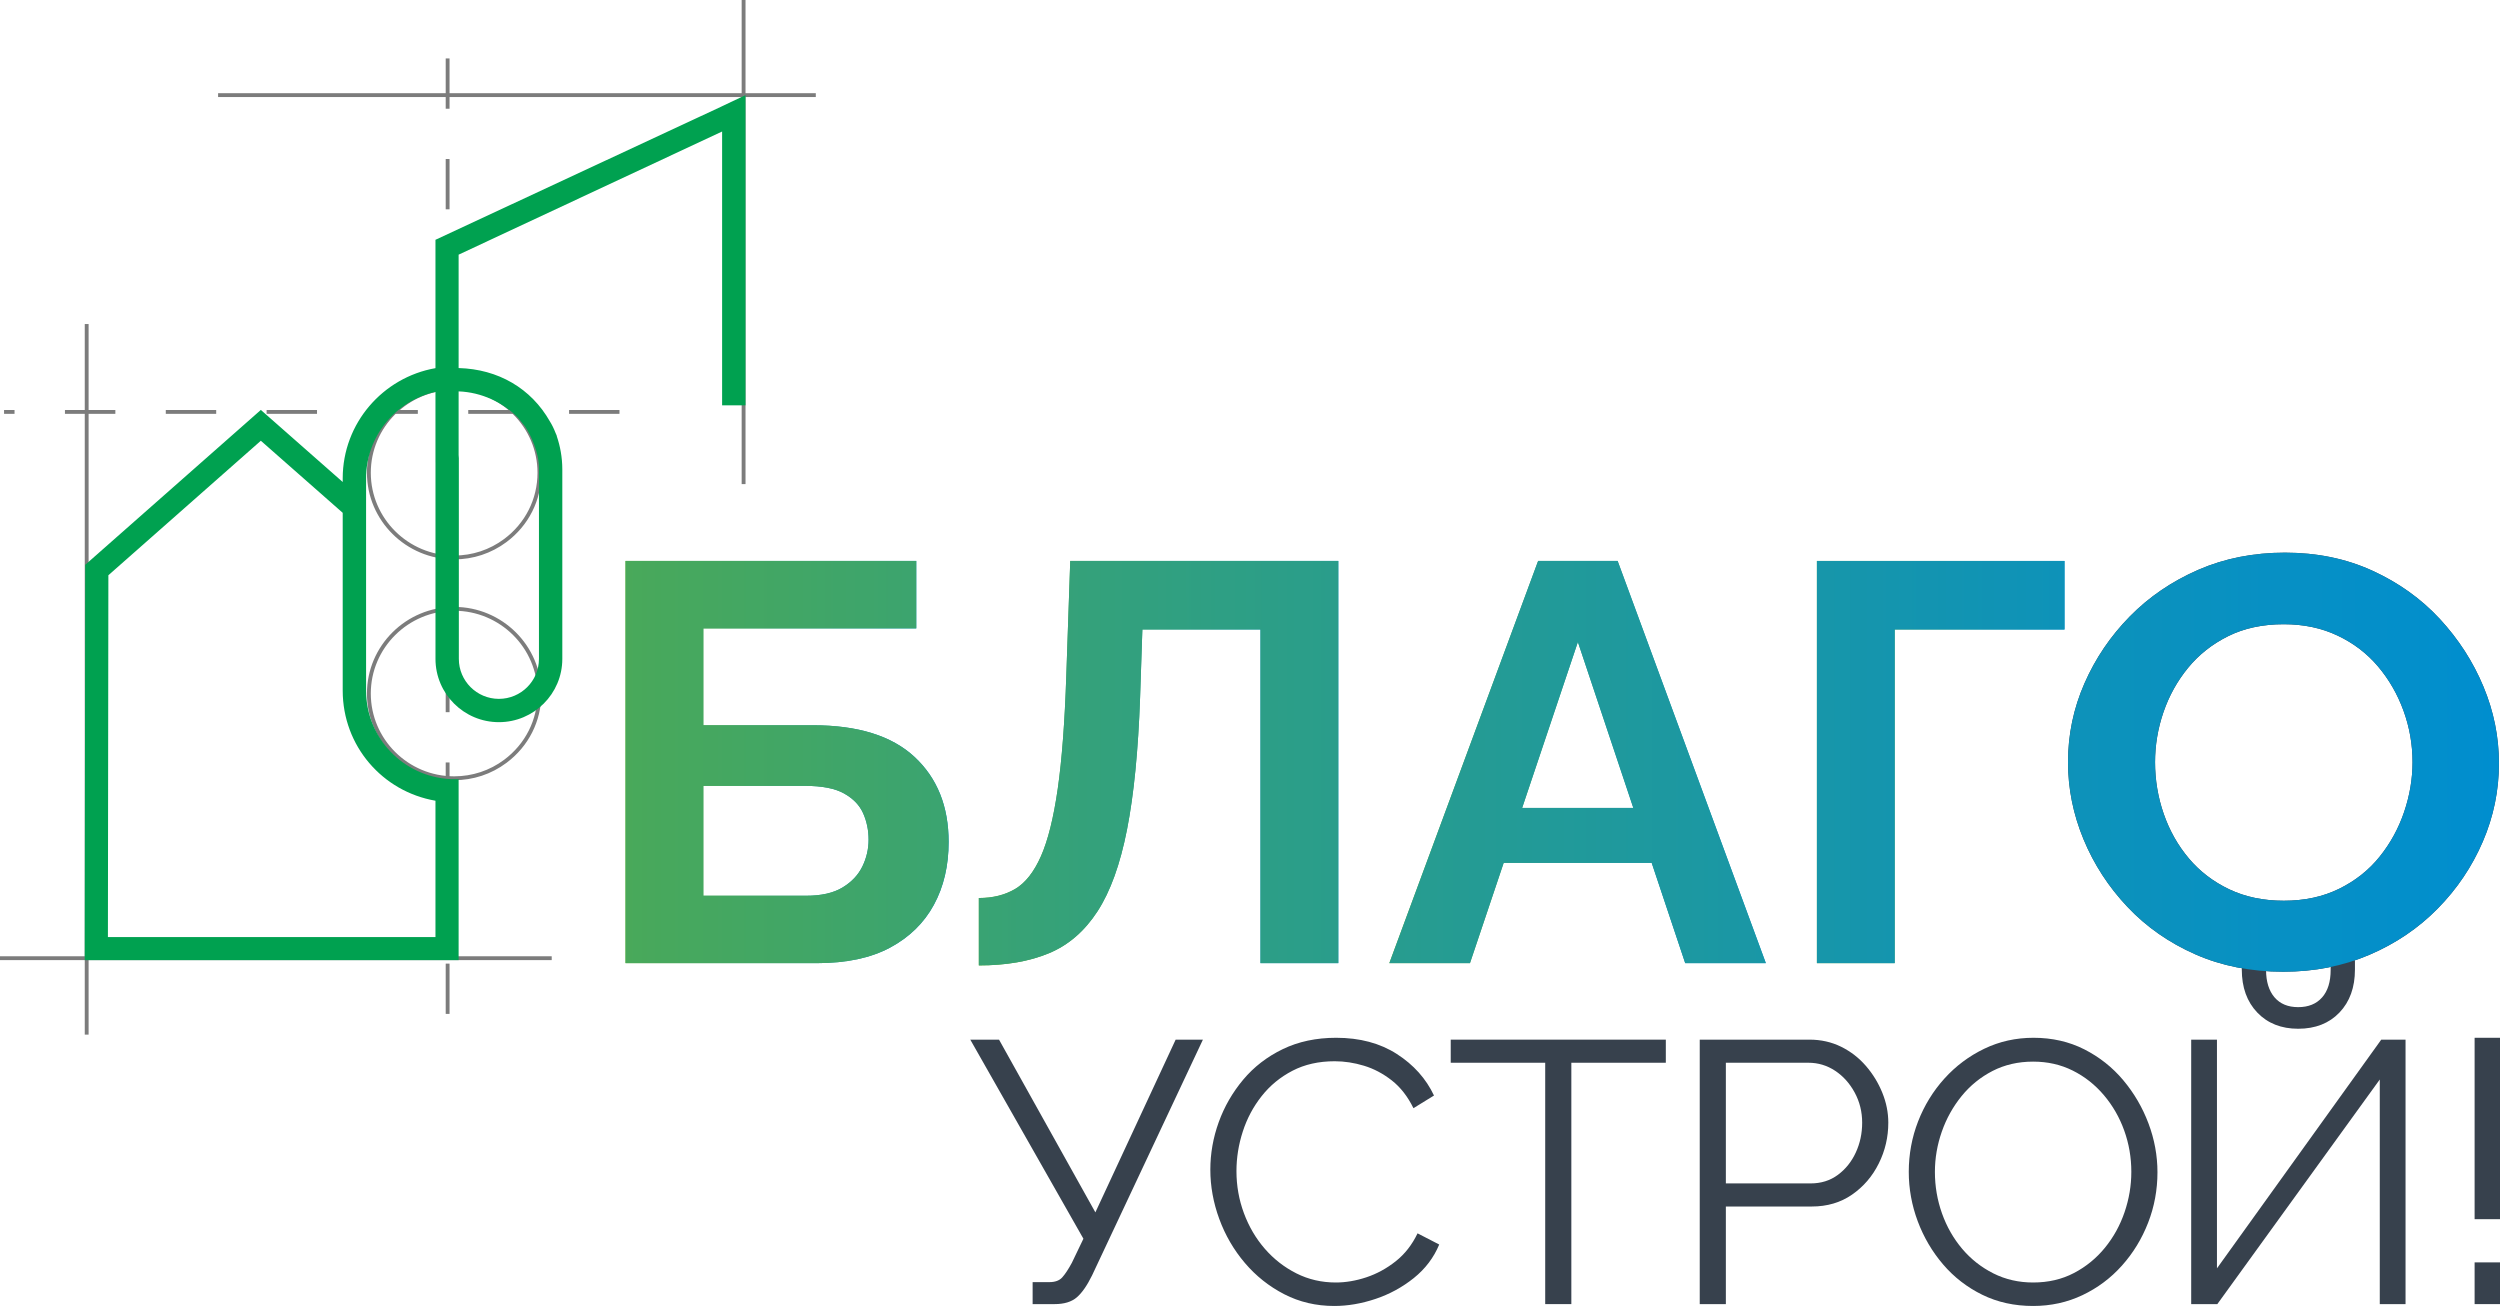<svg width="134" height="70" viewBox="0 0 134 70" fill="none" xmlns="http://www.w3.org/2000/svg"><g clip-path="url(#clip0_2002_299)"><path d="M55.349 69.9V68.722H56.25C56.557 68.722 56.787 68.636 56.94 68.464C57.094 68.292 57.264 68.033 57.451 67.688L58.071 66.396L52.007 55.725H53.548L58.712 64.983L63.015 55.725H64.476L58.532 68.367C58.264 68.911 57.991 69.303 57.711 69.542C57.431 69.781 57.037 69.9 56.53 69.9H55.349Z" fill="#37414D"/><path d="M64.874 62.693C64.874 61.828 65.024 60.979 65.324 60.147C65.624 59.316 66.061 58.557 66.635 57.871C67.208 57.186 67.916 56.64 68.756 56.234C69.597 55.828 70.551 55.625 71.618 55.625C72.886 55.625 73.97 55.915 74.871 56.494C75.771 57.073 76.435 57.815 76.862 58.72L75.761 59.399C75.454 58.773 75.067 58.277 74.601 57.911C74.133 57.545 73.636 57.282 73.109 57.123C72.582 56.963 72.059 56.883 71.538 56.883C70.684 56.883 69.93 57.053 69.277 57.392C68.623 57.732 68.072 58.184 67.626 58.75C67.178 59.316 66.841 59.947 66.615 60.646C66.388 61.345 66.274 62.054 66.274 62.773C66.274 63.558 66.408 64.31 66.675 65.029C66.942 65.748 67.315 66.383 67.796 66.936C68.276 67.488 68.84 67.927 69.487 68.253C70.134 68.579 70.838 68.742 71.598 68.742C72.132 68.742 72.679 68.649 73.239 68.463C73.8 68.276 74.323 67.99 74.811 67.604C75.298 67.218 75.688 66.719 75.981 66.107L77.142 66.706C76.849 67.411 76.395 68.01 75.781 68.503C75.167 68.995 74.484 69.368 73.73 69.621C72.976 69.874 72.239 70 71.518 70C70.544 70 69.65 69.79 68.836 69.371C68.022 68.952 67.319 68.393 66.725 67.694C66.131 66.995 65.674 66.21 65.354 65.338C65.034 64.466 64.874 63.585 64.874 62.693Z" fill="#37414D"/><path d="M89.288 56.963H84.224V69.9H82.823V56.963H77.759V55.725H89.288V56.963Z" fill="#37414D"/><path d="M91.106 69.9V55.725H96.99C97.603 55.725 98.167 55.852 98.681 56.104C99.194 56.358 99.638 56.7 100.012 57.133C100.385 57.565 100.679 58.044 100.892 58.57C101.106 59.096 101.213 59.632 101.213 60.177C101.213 60.949 101.043 61.678 100.702 62.363C100.362 63.049 99.885 63.605 99.271 64.031C98.657 64.457 97.937 64.669 97.11 64.669H92.506V69.9H91.106ZM92.506 63.431H97.049C97.61 63.431 98.097 63.279 98.511 62.972C98.924 62.666 99.244 62.267 99.471 61.774C99.698 61.282 99.812 60.75 99.812 60.177C99.812 59.592 99.678 59.053 99.411 58.56C99.144 58.068 98.794 57.678 98.361 57.392C97.927 57.106 97.45 56.963 96.93 56.963H92.506L92.506 63.431Z" fill="#37414D"/><path d="M108.975 70C107.974 70 107.066 69.8 106.253 69.401C105.439 69.002 104.738 68.46 104.151 67.774C103.564 67.088 103.111 66.316 102.79 65.458C102.47 64.599 102.31 63.718 102.31 62.813C102.31 61.868 102.477 60.966 102.81 60.107C103.144 59.249 103.614 58.484 104.221 57.811C104.828 57.139 105.539 56.607 106.353 56.214C107.166 55.822 108.047 55.625 108.995 55.625C109.996 55.625 110.903 55.832 111.717 56.244C112.53 56.657 113.228 57.209 113.808 57.901C114.389 58.593 114.839 59.366 115.159 60.217C115.479 61.069 115.64 61.941 115.64 62.832C115.64 63.778 115.473 64.679 115.139 65.538C114.805 66.396 114.339 67.162 113.738 67.834C113.138 68.506 112.43 69.035 111.617 69.421C110.803 69.807 109.922 70 108.975 70ZM103.711 62.813C103.711 63.585 103.838 64.327 104.091 65.039C104.345 65.751 104.705 66.383 105.172 66.936C105.639 67.488 106.196 67.927 106.843 68.253C107.49 68.579 108.201 68.742 108.975 68.742C109.789 68.742 110.519 68.572 111.166 68.233C111.813 67.894 112.367 67.441 112.827 66.876C113.288 66.31 113.638 65.674 113.878 64.969C114.118 64.263 114.239 63.545 114.239 62.813C114.239 62.041 114.112 61.302 113.858 60.596C113.605 59.891 113.241 59.259 112.768 58.7C112.294 58.141 111.737 57.701 111.096 57.382C110.456 57.062 109.749 56.903 108.975 56.903C108.174 56.903 107.45 57.07 106.803 57.402C106.156 57.735 105.602 58.184 105.142 58.75C104.682 59.316 104.328 59.951 104.081 60.656C103.834 61.362 103.711 62.081 103.711 62.813Z" fill="#37414D"/><path d="M117.448 69.9V55.725H118.829V67.983L127.635 55.725H128.937V69.9H127.556V57.861L118.849 69.9H117.448ZM120.991 54.273C120.437 53.694 120.16 52.925 120.16 51.967V51.467H121.461V51.987C121.461 52.612 121.611 53.101 121.911 53.454C122.212 53.807 122.635 53.983 123.182 53.983C123.729 53.983 124.156 53.81 124.463 53.464C124.77 53.118 124.923 52.625 124.923 51.987V51.467H126.225V51.967C126.225 52.925 125.947 53.694 125.394 54.273C124.84 54.851 124.103 55.141 123.182 55.141C122.275 55.141 121.544 54.851 120.991 54.273Z" fill="#37414D"/><path d="M132.639 65.348V55.625H134V65.348H132.639ZM132.639 69.9V67.664H134V69.9H132.639Z" fill="#37414D"/><path d="M49.021 40.573C47.803 39.44 45.987 38.873 43.573 38.873H37.698V33.681H49.112V30.067H33.528V51.625H43.786C45.368 51.625 46.677 51.347 47.712 50.79C48.747 50.234 49.528 49.47 50.056 48.498C50.584 47.526 50.847 46.403 50.847 45.128C50.847 43.225 50.239 41.707 49.021 40.573ZM46.221 46.448C45.997 46.904 45.642 47.279 45.155 47.572C44.668 47.866 44.019 48.012 43.207 48.012H37.698V42.122H43.146C44.059 42.122 44.76 42.258 45.246 42.532C45.734 42.805 46.073 43.159 46.266 43.594C46.459 44.03 46.556 44.5 46.556 45.006C46.556 45.512 46.444 45.993 46.221 46.448Z" fill="url(#paint0_linear_2002_299)"/><path d="M57.153 36.231C57.071 38.701 56.919 40.715 56.696 42.273C56.472 43.832 56.173 45.036 55.798 45.887C55.422 46.737 54.961 47.324 54.413 47.648C53.865 47.972 53.215 48.134 52.465 48.134V51.747C53.926 51.747 55.179 51.53 56.224 51.094C57.269 50.659 58.136 49.91 58.826 48.847C59.516 47.784 60.044 46.322 60.409 44.46C60.775 42.597 61.008 40.239 61.109 37.385L61.231 33.741H67.562V51.625H71.733V30.067H57.365L57.153 36.231Z" fill="url(#paint1_linear_2002_299)"/><path d="M82.443 30.067L74.468 51.625H78.79L80.596 46.251H88.531L90.327 51.625H94.649L86.705 30.067H82.443ZM81.586 43.306L84.574 34.409L87.547 43.306H81.586Z" fill="url(#paint2_linear_2002_299)"/><path d="M97.386 51.625H101.556V33.741H110.657V30.067H97.386V51.625Z" fill="url(#paint3_linear_2002_299)"/><path d="M122.378 52.085C120.645 52.085 119.072 51.773 117.662 51.149C116.25 50.525 115.039 49.678 114.028 48.606C113.017 47.535 112.234 46.329 111.678 44.987C111.123 43.646 110.845 42.268 110.845 40.853C110.845 39.377 111.139 37.968 111.729 36.626C112.317 35.284 113.128 34.089 114.161 33.038C115.195 31.988 116.417 31.156 117.828 30.542C119.239 29.929 120.789 29.622 122.478 29.622C124.188 29.622 125.749 29.944 127.161 30.589C128.572 31.234 129.777 32.097 130.777 33.178C131.777 34.26 132.555 35.467 133.11 36.798C133.666 38.129 133.944 39.502 133.944 40.916C133.944 42.372 133.655 43.771 133.077 45.112C132.499 46.454 131.694 47.65 130.66 48.7C129.627 49.751 128.405 50.577 126.994 51.18C125.583 51.784 124.044 52.085 122.378 52.085ZM115.512 40.853C115.512 41.81 115.667 42.736 115.978 43.63C116.289 44.525 116.739 45.32 117.328 46.017C117.917 46.714 118.639 47.265 119.495 47.671C120.35 48.076 121.322 48.279 122.411 48.279C123.522 48.279 124.511 48.066 125.377 47.639C126.244 47.213 126.966 46.641 127.544 45.923C128.122 45.206 128.561 44.405 128.861 43.521C129.161 42.637 129.311 41.748 129.311 40.853C129.311 39.897 129.149 38.977 128.827 38.092C128.505 37.208 128.049 36.418 127.461 35.721C126.872 35.025 126.149 34.473 125.294 34.068C124.439 33.662 123.478 33.459 122.411 33.459C121.278 33.459 120.283 33.673 119.428 34.099C118.572 34.525 117.856 35.092 117.278 35.799C116.7 36.506 116.262 37.297 115.962 38.17C115.662 39.044 115.512 39.938 115.512 40.853Z" fill="#37414D"/><path d="M49.021 40.573C47.803 39.44 45.987 38.873 43.573 38.873H37.698V33.681H49.112V30.067H33.528V51.625H43.786C45.368 51.625 46.677 51.347 47.712 50.79C48.747 50.234 49.528 49.47 50.056 48.498C50.584 47.526 50.847 46.403 50.847 45.128C50.847 43.225 50.239 41.707 49.021 40.573ZM46.221 46.448C45.997 46.904 45.642 47.279 45.155 47.572C44.668 47.866 44.019 48.012 43.207 48.012H37.698V42.122H43.146C44.059 42.122 44.76 42.258 45.246 42.532C45.734 42.805 46.073 43.159 46.266 43.594C46.459 44.03 46.556 44.5 46.556 45.006C46.556 45.512 46.444 45.993 46.221 46.448Z" fill="url(#paint4_linear_2002_299)"/><path d="M57.153 36.231C57.071 38.701 56.919 40.715 56.696 42.273C56.472 43.832 56.173 45.036 55.798 45.887C55.422 46.737 54.961 47.324 54.413 47.648C53.865 47.972 53.215 48.134 52.465 48.134V51.747C53.926 51.747 55.179 51.53 56.224 51.094C57.269 50.659 58.136 49.91 58.826 48.847C59.516 47.784 60.044 46.322 60.409 44.46C60.775 42.597 61.008 40.239 61.109 37.385L61.231 33.741H67.562V51.625H71.733V30.067H57.365L57.153 36.231Z" fill="url(#paint5_linear_2002_299)"/><path d="M82.443 30.067L74.468 51.625H78.79L80.596 46.251H88.531L90.327 51.625H94.649L86.705 30.067H82.443ZM81.586 43.306L84.574 34.409L87.547 43.306H81.586Z" fill="url(#paint6_linear_2002_299)"/><path d="M97.386 51.625H101.556V33.741H110.657V30.067H97.386V51.625Z" fill="url(#paint7_linear_2002_299)"/><path d="M122.378 52.085C120.645 52.085 119.072 51.773 117.662 51.149C116.25 50.525 115.039 49.678 114.028 48.606C113.017 47.535 112.234 46.329 111.678 44.987C111.123 43.646 110.845 42.268 110.845 40.853C110.845 39.377 111.139 37.968 111.729 36.626C112.317 35.284 113.128 34.089 114.161 33.038C115.195 31.988 116.417 31.156 117.828 30.542C119.239 29.929 120.789 29.622 122.478 29.622C124.188 29.622 125.749 29.944 127.161 30.589C128.572 31.234 129.777 32.097 130.777 33.178C131.777 34.26 132.555 35.467 133.11 36.798C133.666 38.129 133.944 39.502 133.944 40.916C133.944 42.372 133.655 43.771 133.077 45.112C132.499 46.454 131.694 47.65 130.66 48.7C129.627 49.751 128.405 50.577 126.994 51.18C125.583 51.784 124.044 52.085 122.378 52.085ZM115.512 40.853C115.512 41.81 115.667 42.736 115.978 43.63C116.289 44.525 116.739 45.32 117.328 46.017C117.917 46.714 118.639 47.265 119.495 47.671C120.35 48.076 121.322 48.279 122.411 48.279C123.522 48.279 124.511 48.066 125.377 47.639C126.244 47.213 126.966 46.641 127.544 45.923C128.122 45.206 128.561 44.405 128.861 43.521C129.161 42.637 129.311 41.748 129.311 40.853C129.311 39.897 129.149 38.977 128.827 38.092C128.505 37.208 128.049 36.418 127.461 35.721C126.872 35.025 126.149 34.473 125.294 34.068C124.439 33.662 123.478 33.459 122.411 33.459C121.278 33.459 120.283 33.673 119.428 34.099C118.572 34.525 117.856 35.092 117.278 35.799C116.7 36.506 116.262 37.297 115.962 38.17C115.662 39.044 115.512 39.938 115.512 40.853Z" fill="url(#paint8_linear_2002_299)"/><path d="M24.343 29.983C21.765 29.983 19.668 27.9 19.668 25.339C19.668 22.778 21.765 20.695 24.343 20.695C26.92 20.695 29.017 22.778 29.017 25.339C29.017 26.814 28.336 28.168 27.147 29.055C26.333 29.662 25.363 29.983 24.343 29.983ZM24.343 20.901C21.879 20.901 19.875 22.892 19.875 25.339C19.875 27.786 21.879 29.777 24.343 29.777C25.318 29.777 26.245 29.47 27.023 28.89C28.159 28.043 28.81 26.748 28.81 25.339C28.81 22.892 26.806 20.901 24.343 20.901Z" fill="#7C7C7C"/><path d="M24.343 41.818C21.765 41.818 19.668 39.735 19.668 37.174C19.668 34.613 21.765 32.53 24.343 32.53C26.92 32.53 29.017 34.613 29.017 37.174C29.017 38.649 28.336 40.002 27.147 40.889C26.333 41.497 25.363 41.818 24.343 41.818ZM24.343 32.736C21.879 32.736 19.875 34.727 19.875 37.174C19.875 39.621 21.879 41.611 24.343 41.611C25.318 41.611 26.245 41.304 27.023 40.724C28.159 39.877 28.81 38.583 28.81 37.174C28.81 34.727 26.806 32.736 24.343 32.736Z" fill="#7C7C7C"/><path d="M4.749 17.368H4.543V55.456H4.749V17.368Z" fill="#7C7C7C"/><path d="M29.572 51.256H0V51.462H29.572V51.256Z" fill="#7C7C7C"/><path d="M33.204 22.182H30.502V21.976H33.204V22.182ZM27.8 22.182H25.098V21.976H27.8V22.182ZM22.396 22.182H19.694V21.976H22.396V22.182ZM16.992 22.182H14.29V21.976H16.992V22.182ZM11.588 22.182H8.886V21.976H11.588V22.182ZM6.183 22.182H3.481V21.976H6.183V22.182ZM0.779 22.182H0.217V21.976H0.779V22.182Z" fill="#7C7C7C"/><path d="M43.727 4.995H11.69V5.201H43.727V4.995Z" fill="#7C7C7C"/><path d="M39.96 0H39.753V25.948H39.96V0Z" fill="#7C7C7C"/><path d="M24.096 54.345H23.89V51.65H24.096V54.345ZM24.096 48.954H23.89V46.259H24.096V48.954ZM24.096 43.563H23.89V40.868H24.096V43.563ZM24.096 38.173H23.89V35.477H24.096V38.173ZM24.096 32.782H23.89V30.086H24.096V32.782ZM24.096 27.391H23.89V24.695H24.096V27.391ZM24.096 22H23.89V19.305H24.096V22ZM24.096 16.609H23.89V13.914H24.096V16.609ZM24.096 11.219H23.89V8.523H24.096V11.219ZM24.096 5.828H23.89V3.132H24.096V5.828Z" fill="#7C7C7C"/><path d="M38.705 5.692V5.694L23.343 12.852H23.341V19.733C20.52 20.23 18.369 22.686 18.369 25.64V25.835L13.981 21.972L4.568 30.274L4.541 51.463H24.583L24.582 51.304V41.762H24.152C24.149 41.762 24.146 41.76 24.142 41.76C21.608 41.631 19.622 39.545 19.622 37.012V25.64C19.622 23.377 21.215 21.483 23.341 21.005V24.785H23.342V35.317C23.342 37.187 24.867 38.708 26.741 38.708C28.615 38.708 30.14 37.187 30.14 35.317V25.163C30.14 24.5 30.018 23.894 29.851 23.403L29.835 23.335C29.819 23.295 29.8 23.258 29.783 23.218C29.687 22.97 29.581 22.757 29.476 22.591C28.47 20.814 26.7 19.785 24.582 19.728V13.65L38.705 7.049V21.726H39.957V5.1L38.705 5.692ZM23.341 42.919V50.225H5.784L5.809 30.833L13.981 23.624L18.369 27.487V37.012C18.369 39.981 20.495 42.426 23.341 42.919ZM27.771 22.393L28.14 22.856C28.448 23.299 28.911 24.298 28.888 25.136V35.317C28.888 36.498 27.925 37.459 26.741 37.459C25.557 37.459 24.594 36.498 24.594 35.317V24.56C24.594 24.5 24.59 24.443 24.582 24.388V20.978C25.811 21.027 26.94 21.555 27.771 22.393Z" fill="#00A150"/></g><defs><linearGradient id="paint0_linear_2002_299" x1="33.528" y1="40.846" x2="50.847" y2="40.846" gradientUnits="userSpaceOnUse"><stop stop-color="#65B32E"/><stop offset="0.489" stop-color="#2E9F84"/><stop offset="0.833" stop-color="#0D92BA"/><stop offset="1" stop-color="#008ECF"/></linearGradient><linearGradient id="paint1_linear_2002_299" x1="52.465" y1="40.907" x2="71.733" y2="40.907" gradientUnits="userSpaceOnUse"><stop stop-color="#65B32E"/><stop offset="0.489" stop-color="#2E9F84"/><stop offset="0.833" stop-color="#0D92BA"/><stop offset="1" stop-color="#008ECF"/></linearGradient><linearGradient id="paint2_linear_2002_299" x1="74.468" y1="-0" x2="94.649" y2="-0" gradientUnits="userSpaceOnUse"><stop stop-color="#65B32E"/><stop offset="0.489" stop-color="#2E9F84"/><stop offset="0.833" stop-color="#0D92BA"/><stop offset="1" stop-color="#008ECF"/></linearGradient><linearGradient id="paint3_linear_2002_299" x1="97.386" y1="-0" x2="110.657" y2="-0" gradientUnits="userSpaceOnUse"><stop stop-color="#65B32E"/><stop offset="0.489" stop-color="#2E9F84"/><stop offset="0.833" stop-color="#0D92BA"/><stop offset="1" stop-color="#008ECF"/></linearGradient><linearGradient id="paint4_linear_2002_299" x1="-0" y1="40.853" x2="133.943" y2="40.853" gradientUnits="userSpaceOnUse"><stop stop-color="#65B32E"/><stop offset="0.489" stop-color="#2E9F84"/><stop offset="0.833" stop-color="#0D92BA"/><stop offset="1" stop-color="#008ECF"/></linearGradient><linearGradient id="paint5_linear_2002_299" x1="3.33936e-05" y1="40.853" x2="133.944" y2="40.853" gradientUnits="userSpaceOnUse"><stop stop-color="#65B32E"/><stop offset="0.489" stop-color="#2E9F84"/><stop offset="0.833" stop-color="#0D92BA"/><stop offset="1" stop-color="#008ECF"/></linearGradient><linearGradient id="paint6_linear_2002_299" x1="-0.001" y1="40.853" x2="133.943" y2="40.853" gradientUnits="userSpaceOnUse"><stop stop-color="#65B32E"/><stop offset="0.489" stop-color="#2E9F84"/><stop offset="0.833" stop-color="#0D92BA"/><stop offset="1" stop-color="#008ECF"/></linearGradient><linearGradient id="paint7_linear_2002_299" x1="-0" y1="40.853" x2="133.943" y2="40.853" gradientUnits="userSpaceOnUse"><stop stop-color="#65B32E"/><stop offset="0.489" stop-color="#2E9F84"/><stop offset="0.833" stop-color="#0D92BA"/><stop offset="1" stop-color="#008ECF"/></linearGradient><linearGradient id="paint8_linear_2002_299" x1="-3.3947e-05" y1="40.853" x2="133.944" y2="40.853" gradientUnits="userSpaceOnUse"><stop stop-color="#65B32E"/><stop offset="0.489" stop-color="#2E9F84"/><stop offset="0.833" stop-color="#0D92BA"/><stop offset="1" stop-color="#008ECF"/></linearGradient><clipPath id="clip0_2002_299"><rect width="134" height="70" fill="white"/></clipPath></defs></svg>